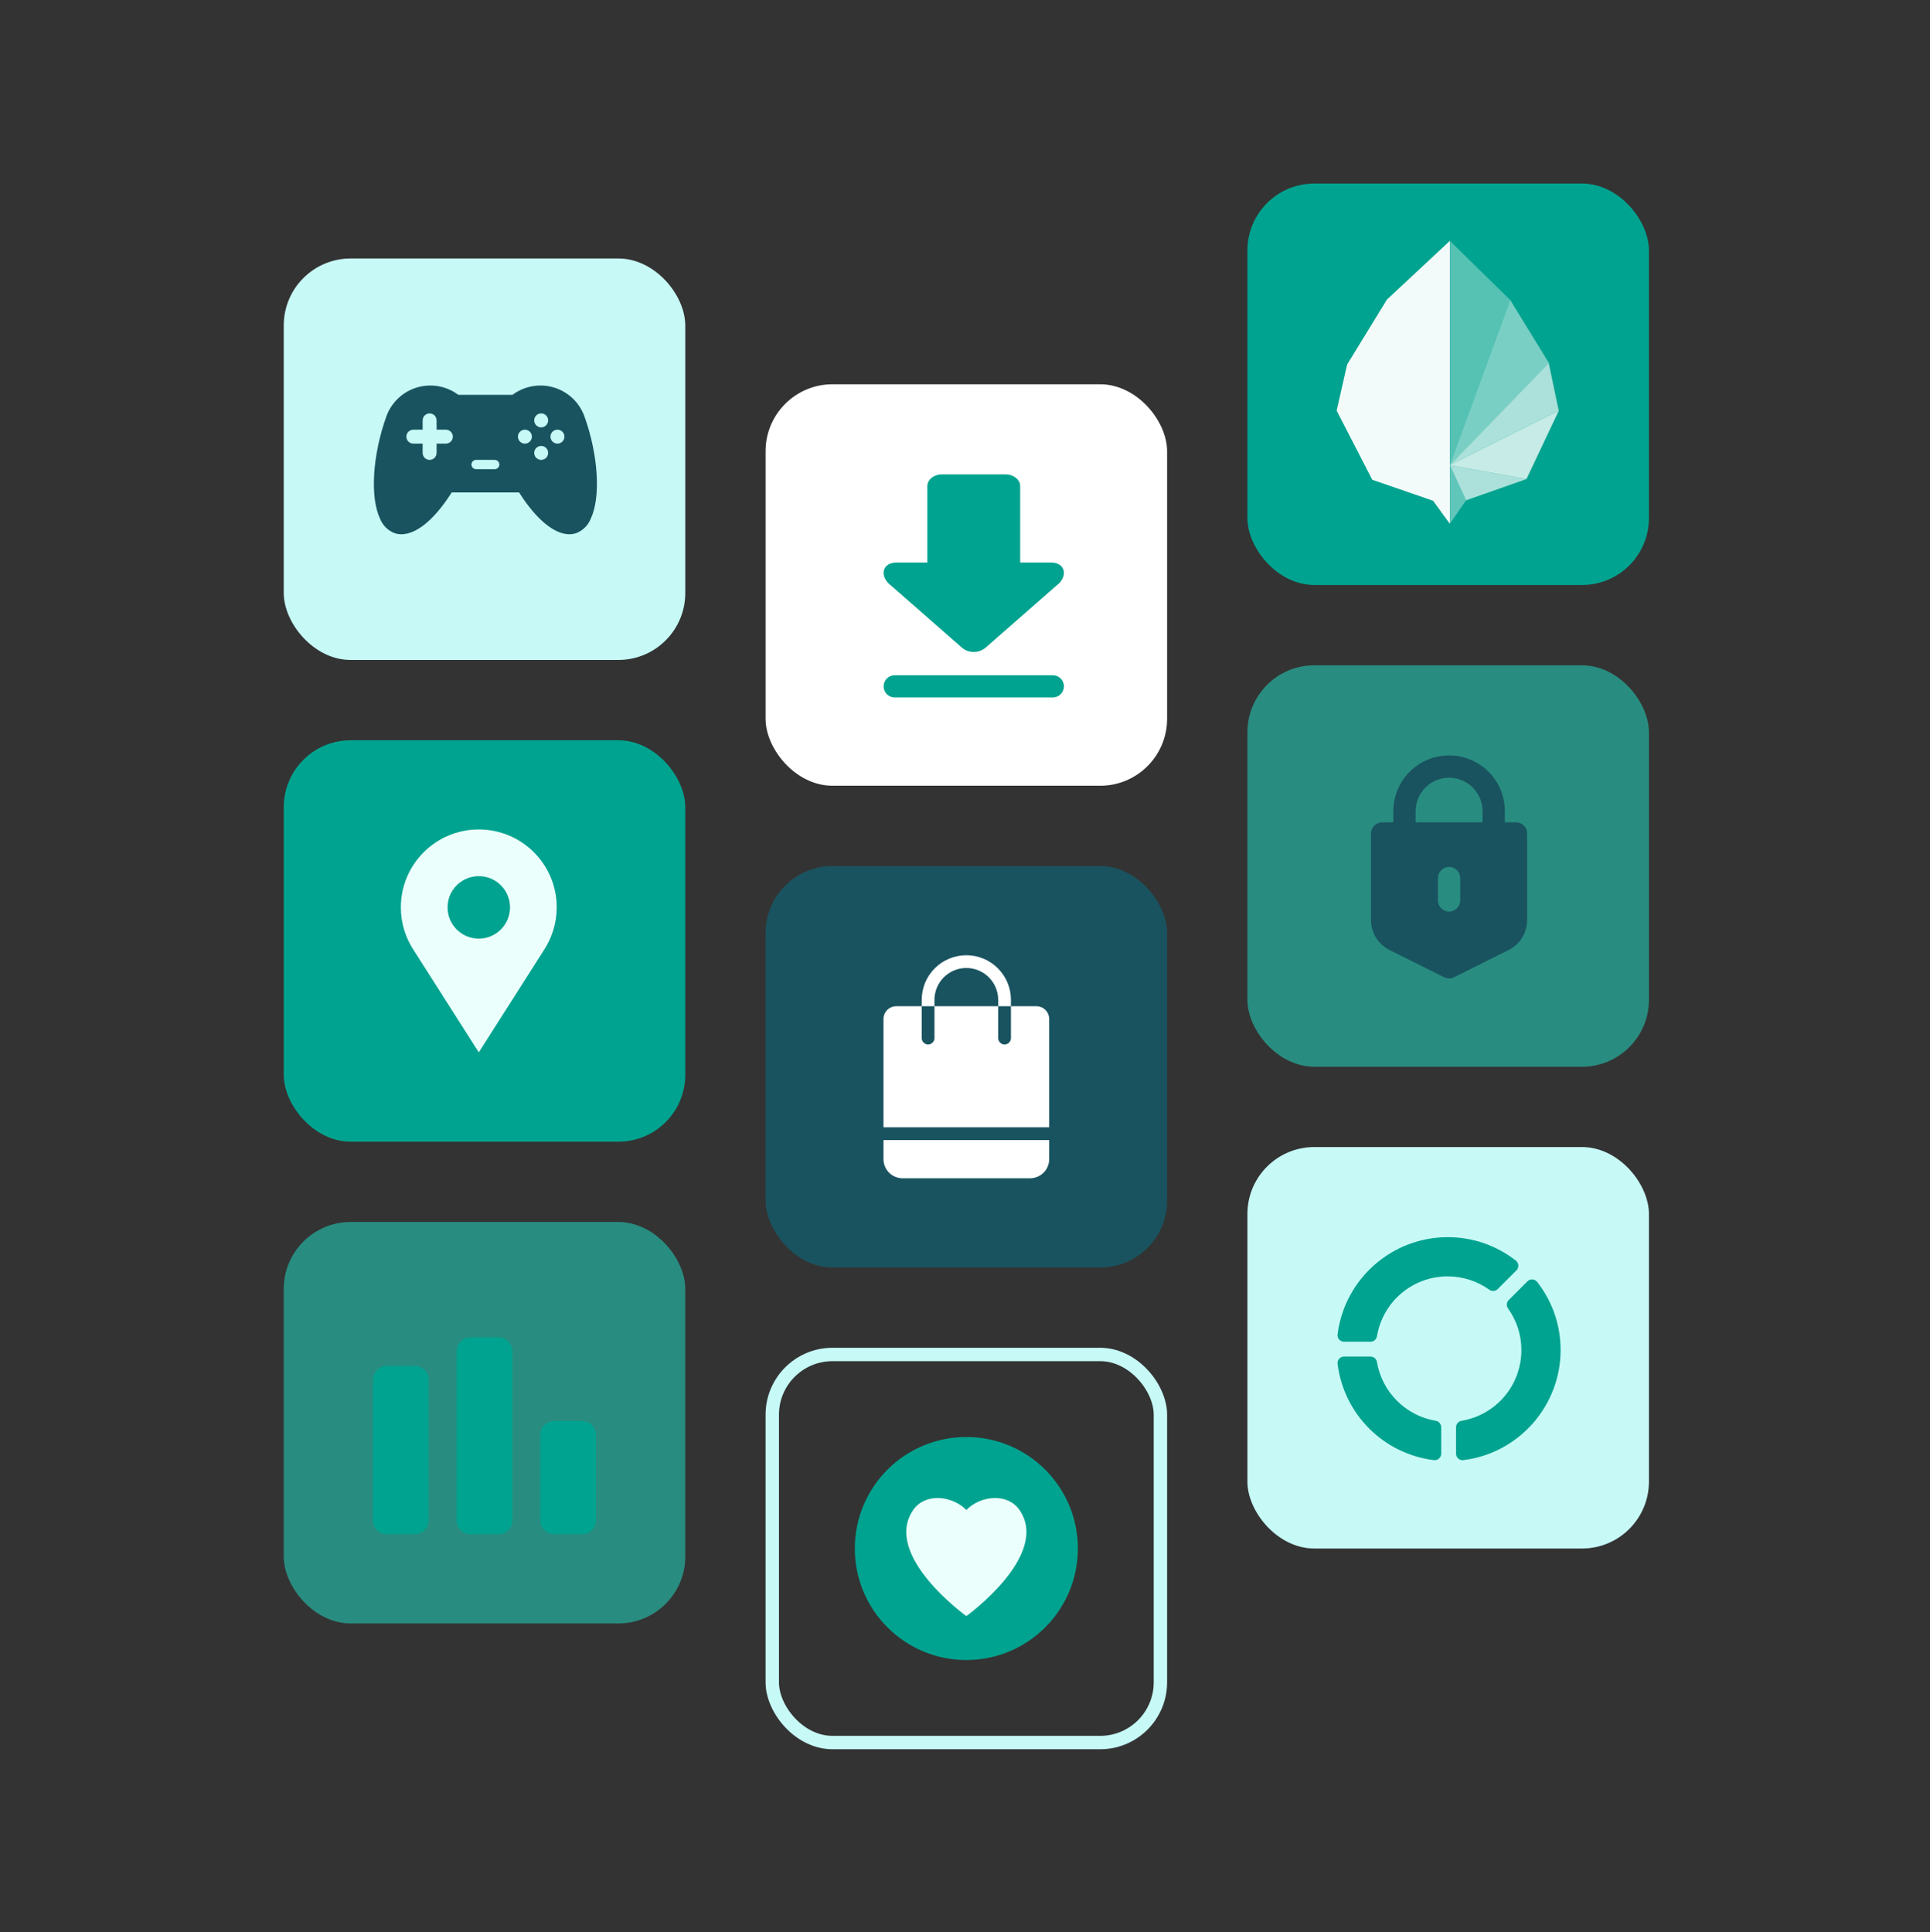 <svg width="721" height="722" viewBox="0 0 721 722" fill="none" xmlns="http://www.w3.org/2000/svg"><rect x="0" y="0" width="721" height="722" fill="#333333" stroke="none"/><rect x="106" y="96.581" width="150" height="150" rx="25" fill="#C7FAF7"/><path d="M218.281 155.435c-.943-2.546-2.467-4.837-4.45-6.691-1.984-1.853-4.373-3.218-6.976-3.987-2.604-.768-5.352-.918-8.024-.439-2.672.48-5.195 1.577-7.369 3.203h-20.253c-2.174-1.626-4.697-2.723-7.369-3.203-2.672-.479-5.42-.329-8.024.439-2.603.769-4.992 2.134-6.976 3.987-1.983 1.854-3.507 4.145-4.45 6.691-5.255 14.567-6.231 30.376-2.384 38.444.484 1.201 1.208 2.29 2.126 3.203.919.912 2.013 1.628 3.217 2.104 6.079 2.124 14.043-3.549 21.401-15.195h25.171c6.339 10.034 13.129 15.629 18.777 15.629.893.004 1.78-.144 2.624-.437 1.204-.477 2.298-1.193 3.217-2.105.918-.912 1.642-2.002 2.126-3.202 3.847-8.065 2.871-23.874-2.384-38.441Zm-51.707 10.321h-3.473v3.473c0 .691-.275 1.354-.763 1.842-.489.489-1.151.763-1.842.763-.691 0-1.354-.274-1.842-.763-.489-.488-.763-1.151-.763-1.842v-3.473h-3.474c-.69 0-1.353-.275-1.842-.763-.488-.489-.762-1.151-.762-1.842 0-.691.274-1.354.762-1.842.489-.489 1.152-.763 1.842-.763h3.474v-3.473c0-.691.274-1.354.763-1.842.488-.489 1.151-.763 1.842-.763.691 0 1.353.274 1.842.763.488.488.763 1.151.763 1.842v3.473h3.473c.691 0 1.353.274 1.842.763.489.488.763 1.151.763 1.842 0 .691-.274 1.353-.763 1.842-.489.488-1.151.763-1.842.763Zm18.235 9.551h-6.947c-.46 0-.902-.183-1.228-.508-.325-.326-.508-.768-.508-1.228 0-.461.183-.903.508-1.228.326-.326.768-.509 1.228-.509h6.947c.46 0 .902.183 1.228.509.325.325.508.767.508 1.228 0 .46-.183.902-.508 1.228-.326.325-.768.508-1.228.508Zm11.288-9.551c-.515 0-1.019-.153-1.447-.439-.429-.286-.763-.693-.96-1.169-.197-.476-.248-1-.148-1.505.101-.506.349-.97.713-1.334.364-.364.828-.613 1.334-.713.505-.101 1.029-.049 1.505.148s.883.531 1.169.96c.286.428.439.932.439 1.447 0 .691-.275 1.353-.763 1.842-.489.488-1.151.763-1.842.763Zm6.078 6.078c-.515 0-1.019-.153-1.447-.439-.428-.286-.762-.693-.959-1.169-.198-.476-.249-1-.149-1.505.101-.505.349-.97.713-1.334.365-.364.829-.612 1.334-.713.505-.1 1.029-.049 1.505.148.476.198.883.531 1.169.96.286.428.439.932.439 1.447 0 .691-.274 1.354-.763 1.842-.488.489-1.151.763-1.842.763Zm0-12.156c-.515 0-1.019-.153-1.447-.44-.428-.286-.762-.693-.959-1.169-.198-.476-.249-.999-.149-1.505.101-.505.349-.969.713-1.333.365-.365.829-.613 1.334-.713.505-.101 1.029-.049 1.505.148s.883.531 1.169.959c.286.429.439.932.439 1.448 0 .69-.274 1.353-.763 1.842-.488.488-1.151.763-1.842.763Zm6.079 6.078c-.516 0-1.019-.153-1.448-.439-.428-.286-.762-.693-.959-1.169-.197-.476-.249-1-.148-1.505.1-.506.348-.97.713-1.334.364-.364.828-.613 1.333-.713.506-.101 1.029-.049 1.505.148s.883.531 1.169.96c.287.428.439.932.439 1.447 0 .691-.274 1.353-.763 1.842-.488.488-1.151.763-1.841.763Z" fill="#19535F"/><rect x="106" y="276.581" width="150" height="150" rx="25" fill="#00A38F"/><g clip-path="url(#clip0_1548_26725)"><path d="M178.865 309.914c-16.094 0-29.114 13.021-29.114 29.115 0 5.989 1.823 11.562 4.895 16.146l24.219 38.021 24.219-38.021c3.073-4.636 4.896-10.209 4.896-16.146 0-16.094-13.021-29.115-29.115-29.115Zm0 40.782c-6.458 0-11.666-5.209-11.666-11.667s5.208-11.667 11.666-11.667c6.459 0 11.667 5.209 11.667 11.667s-5.208 11.667-11.667 11.667Z" fill="#EBFFFD"/></g><rect x="106" y="456.581" width="150" height="150" rx="25" fill="#20E7CF" fill-opacity=".5"/><path d="M160.167 515.559c0-2.876-2.332-5.208-5.208-5.208h-10.417c-2.877 0-5.209 2.332-5.209 5.208v52.477c0 2.877 2.332 5.209 5.209 5.209h10.417c2.876 0 5.208-2.332 5.208-5.209v-52.477ZM191.417 568.039v-63.161c0-2.876-2.332-5.208-5.208-5.208h-10.417c-2.877 0-5.209 2.332-5.209 5.208v63.161c0 2.876 2.332 5.208 5.209 5.208h10.417c2.877 0 5.208-2.332 5.208-5.208ZM222.667 568.038v-31.9c0-2.876-2.332-5.208-5.208-5.208h-10.417c-2.877 0-5.209 2.332-5.209 5.208v31.9c0 2.876 2.332 5.208 5.209 5.208h10.417c2.877 0 5.208-2.332 5.208-5.208Z" fill="#00A38F"/><rect x="286" y="143.581" width="150" height="150" rx="25" fill="#fff"/><path d="m359.258 241.906-26.332-23.066c-4.418-3.252-3.635-8.647 2.024-8.652h11.48v-28.586c0-2.413 2.46-4.352 5.523-4.352h23.645c3.054 0 5.516 1.939 5.516 4.352v28.587H392.6c5.653.005 6.437 5.401 2.018 8.653l-26.329 23.064c-1.294 1.129-2.964 1.73-4.626 1.694-1.658-.036-3.2-.64-4.405-1.694ZM330.086 256.441c0-2.288 1.854-4.143 4.142-4.143h59.087c2.288 0 4.143 1.855 4.143 4.143s-1.855 4.142-4.143 4.142h-59.087c-2.288 0-4.142-1.854-4.142-4.142Z" fill="#00A38F"/><rect x="286" y="323.581" width="150" height="150" rx="25" fill="#19535F"/><path d="M377.661 373.581v2.381h-4.762v-2.381c0-3.157-1.254-6.185-3.487-8.418-2.233-2.233-5.261-3.487-8.418-3.487-3.157 0-6.185 1.254-8.418 3.487-2.233 2.233-3.487 5.261-3.487 8.418v2.381h-4.762v-2.381c0-4.42 1.756-8.66 4.882-11.785 3.125-3.126 7.365-4.882 11.785-4.882s8.659 1.756 11.785 4.882c3.126 3.125 4.882 7.365 4.882 11.785ZM391.95 380.724v40.477h-61.905v-40.477c.004-1.262.507-2.471 1.399-3.363.892-.892 2.101-1.395 3.363-1.399h9.524v11.905c0 .632.251 1.237.697 1.684.447.446 1.052.697 1.684.697.631 0 1.237-.251 1.683-.697.447-.447.698-1.052.698-1.684v-11.905h23.809v11.905c0 .632.251 1.237.698 1.684.446.446 1.052.697 1.683.697.632 0 1.237-.251 1.684-.697.446-.447.697-1.052.697-1.684v-11.905h9.524c1.262.004 2.471.507 3.363 1.399.892.892 1.395 2.101 1.399 3.363ZM330.045 425.965v7.143c.002 1.894.755 3.71 2.094 5.049 1.34 1.339 3.155 2.092 5.049 2.094h47.619c1.894-.002 3.709-.755 5.049-2.094 1.339-1.339 2.092-3.155 2.094-5.049v-7.143h-61.905Z" fill="#fff"/><rect x="288.5" y="506.081" width="145" height="145" rx="22.5" stroke="#C7FAF7" stroke-width="5"/><path fill="#EBFFFD" d="M334.958 552.539h52.083v52.083H334.958z"/><path d="M361 536.914c-23.013 0-41.667 18.654-41.667 41.667s18.654 41.667 41.667 41.667 41.667-18.654 41.667-41.667-18.654-41.667-41.667-41.667Zm0 66.923s-31.538-22.724-19.84-39.679c4.423-6.378 14.359-5.481 19.84 0 5.481-5.481 15.417-6.378 19.84 0 11.698 16.923-19.84 39.679-19.84 39.679Z" fill="#00A38F"/><rect x="466" y="68.581" width="150" height="150" rx="25" fill="#00A38F"/><g opacity=".95" fill="#fff"><path opacity=".35" d="M541.634 173.783V90l22.557 22.105-22.557 61.678Z"/><path opacity=".5" d="m578.737 135.806-37.103 37.978 22.557-61.679 14.546 23.701Z"/><path opacity=".7" d="m578.597 135.806 3.718 17.66-40.681 20.317 36.963-37.977Z"/><path opacity=".82" d="m570.232 179.025 12.084-25.56-40.682 20.318 28.598 5.242Z"/><path opacity=".4" d="m547.693 186.926-6.059 8.782v-21.925l6.059 13.143Z"/><path opacity=".7" d="m570.174 179.025-22.481 7.901-6.059-13.143 28.54 5.242Z"/><path d="m535.352 187.095 6.265 8.613V90l-23.491 21.925-14.878 24.273-3.915 17.227 13.312 25.84 22.707 7.83Z"/></g><rect x="466" y="248.581" width="150" height="150" rx="25" fill="#20E7CF" fill-opacity=".5"/><path d="M566.338 307.25h-4.167v-4.167c0-5.525-2.195-10.824-6.102-14.731-3.907-3.907-9.206-6.102-14.731-6.102s-10.824 2.195-14.731 6.102c-3.907 3.907-6.102 9.206-6.102 14.731v4.167h-4.167c-1.105 0-2.165.439-2.946 1.22-.782.782-1.221 1.842-1.221 2.947v32.333c-.008 2.328.635 4.611 1.858 6.592 1.222 1.981 2.975 3.58 5.059 4.617l20.375 10.166c.579.301 1.222.458 1.875.458s1.296-.157 1.875-.458l20.375-10.166c2.084-1.037 3.837-2.636 5.059-4.617 1.223-1.981 1.866-4.264 1.858-6.592v-32.333c0-1.105-.439-2.165-1.221-2.947-.781-.781-1.841-1.22-2.946-1.22Zm-20.833 29.167c0 1.105-.439 2.165-1.221 2.946-.781.782-1.841 1.221-2.946 1.221-1.105 0-2.165-.439-2.946-1.221-.782-.781-1.221-1.841-1.221-2.946v-8.334c0-1.105.439-2.164 1.221-2.946.781-.781 1.841-1.22 2.946-1.22 1.105 0 2.165.439 2.946 1.22.782.782 1.221 1.841 1.221 2.946v8.334Zm8.333-29.167h-25v-4.167c0-3.315 1.317-6.494 3.661-8.838 2.344-2.345 5.524-3.662 8.839-3.662 3.315 0 6.495 1.317 8.839 3.662 2.344 2.344 3.661 5.523 3.661 8.838v4.167Z" fill="#19535F"/><rect x="466" y="428.581" width="150" height="150" rx="25" fill="#C7FAF7"/><path d="M535.655 545.562c-18.826-2.354-33.615-17.143-35.966-35.964-.185-1.454.952-2.745 2.422-2.745h9.87c1.192 0 2.208.861 2.409 2.034 1.898 11.241 10.728 20.074 21.976 21.974 1.173.2 2.034 1.216 2.034 2.408v9.87c0 1.452-1.259 2.6-2.745 2.423ZM511.981 501.319h-9.87c-1.471 0-2.606-1.292-2.422-2.745 2.585-20.708 20.278-36.324 41.153-36.324 9.273 0 18.065 3.024 25.426 8.744 1.171.914 1.259 2.626.229 3.656l-6.977 6.979c-.844.847-2.17.952-3.143.263-4.581-3.265-9.953-4.991-15.536-4.991-13.136 0-24.263 9.414-26.452 22.384-.2 1.173-1.216 2.034-2.408 2.034ZM543.934 543.142v-9.87c0-1.192.861-2.208 2.034-2.409 12.969-2.189 22.384-13.315 22.384-26.452 0-5.582-1.727-10.954-4.991-15.535-.692-.971-.582-2.301.262-3.143l6.98-6.977c1.016-1.016 2.734-.952 3.655.229 5.721 7.361 8.744 16.153 8.744 25.426 0 20.875-15.616 38.568-36.324 41.153-1.501.179-2.744-.987-2.744-2.422Z" fill="#00A38F"/><defs><clipPath id="clip0_1548_26725"><path fill="#fff" d="M149.75 309.914h58.281v83.333H149.75z"/></clipPath></defs></svg>